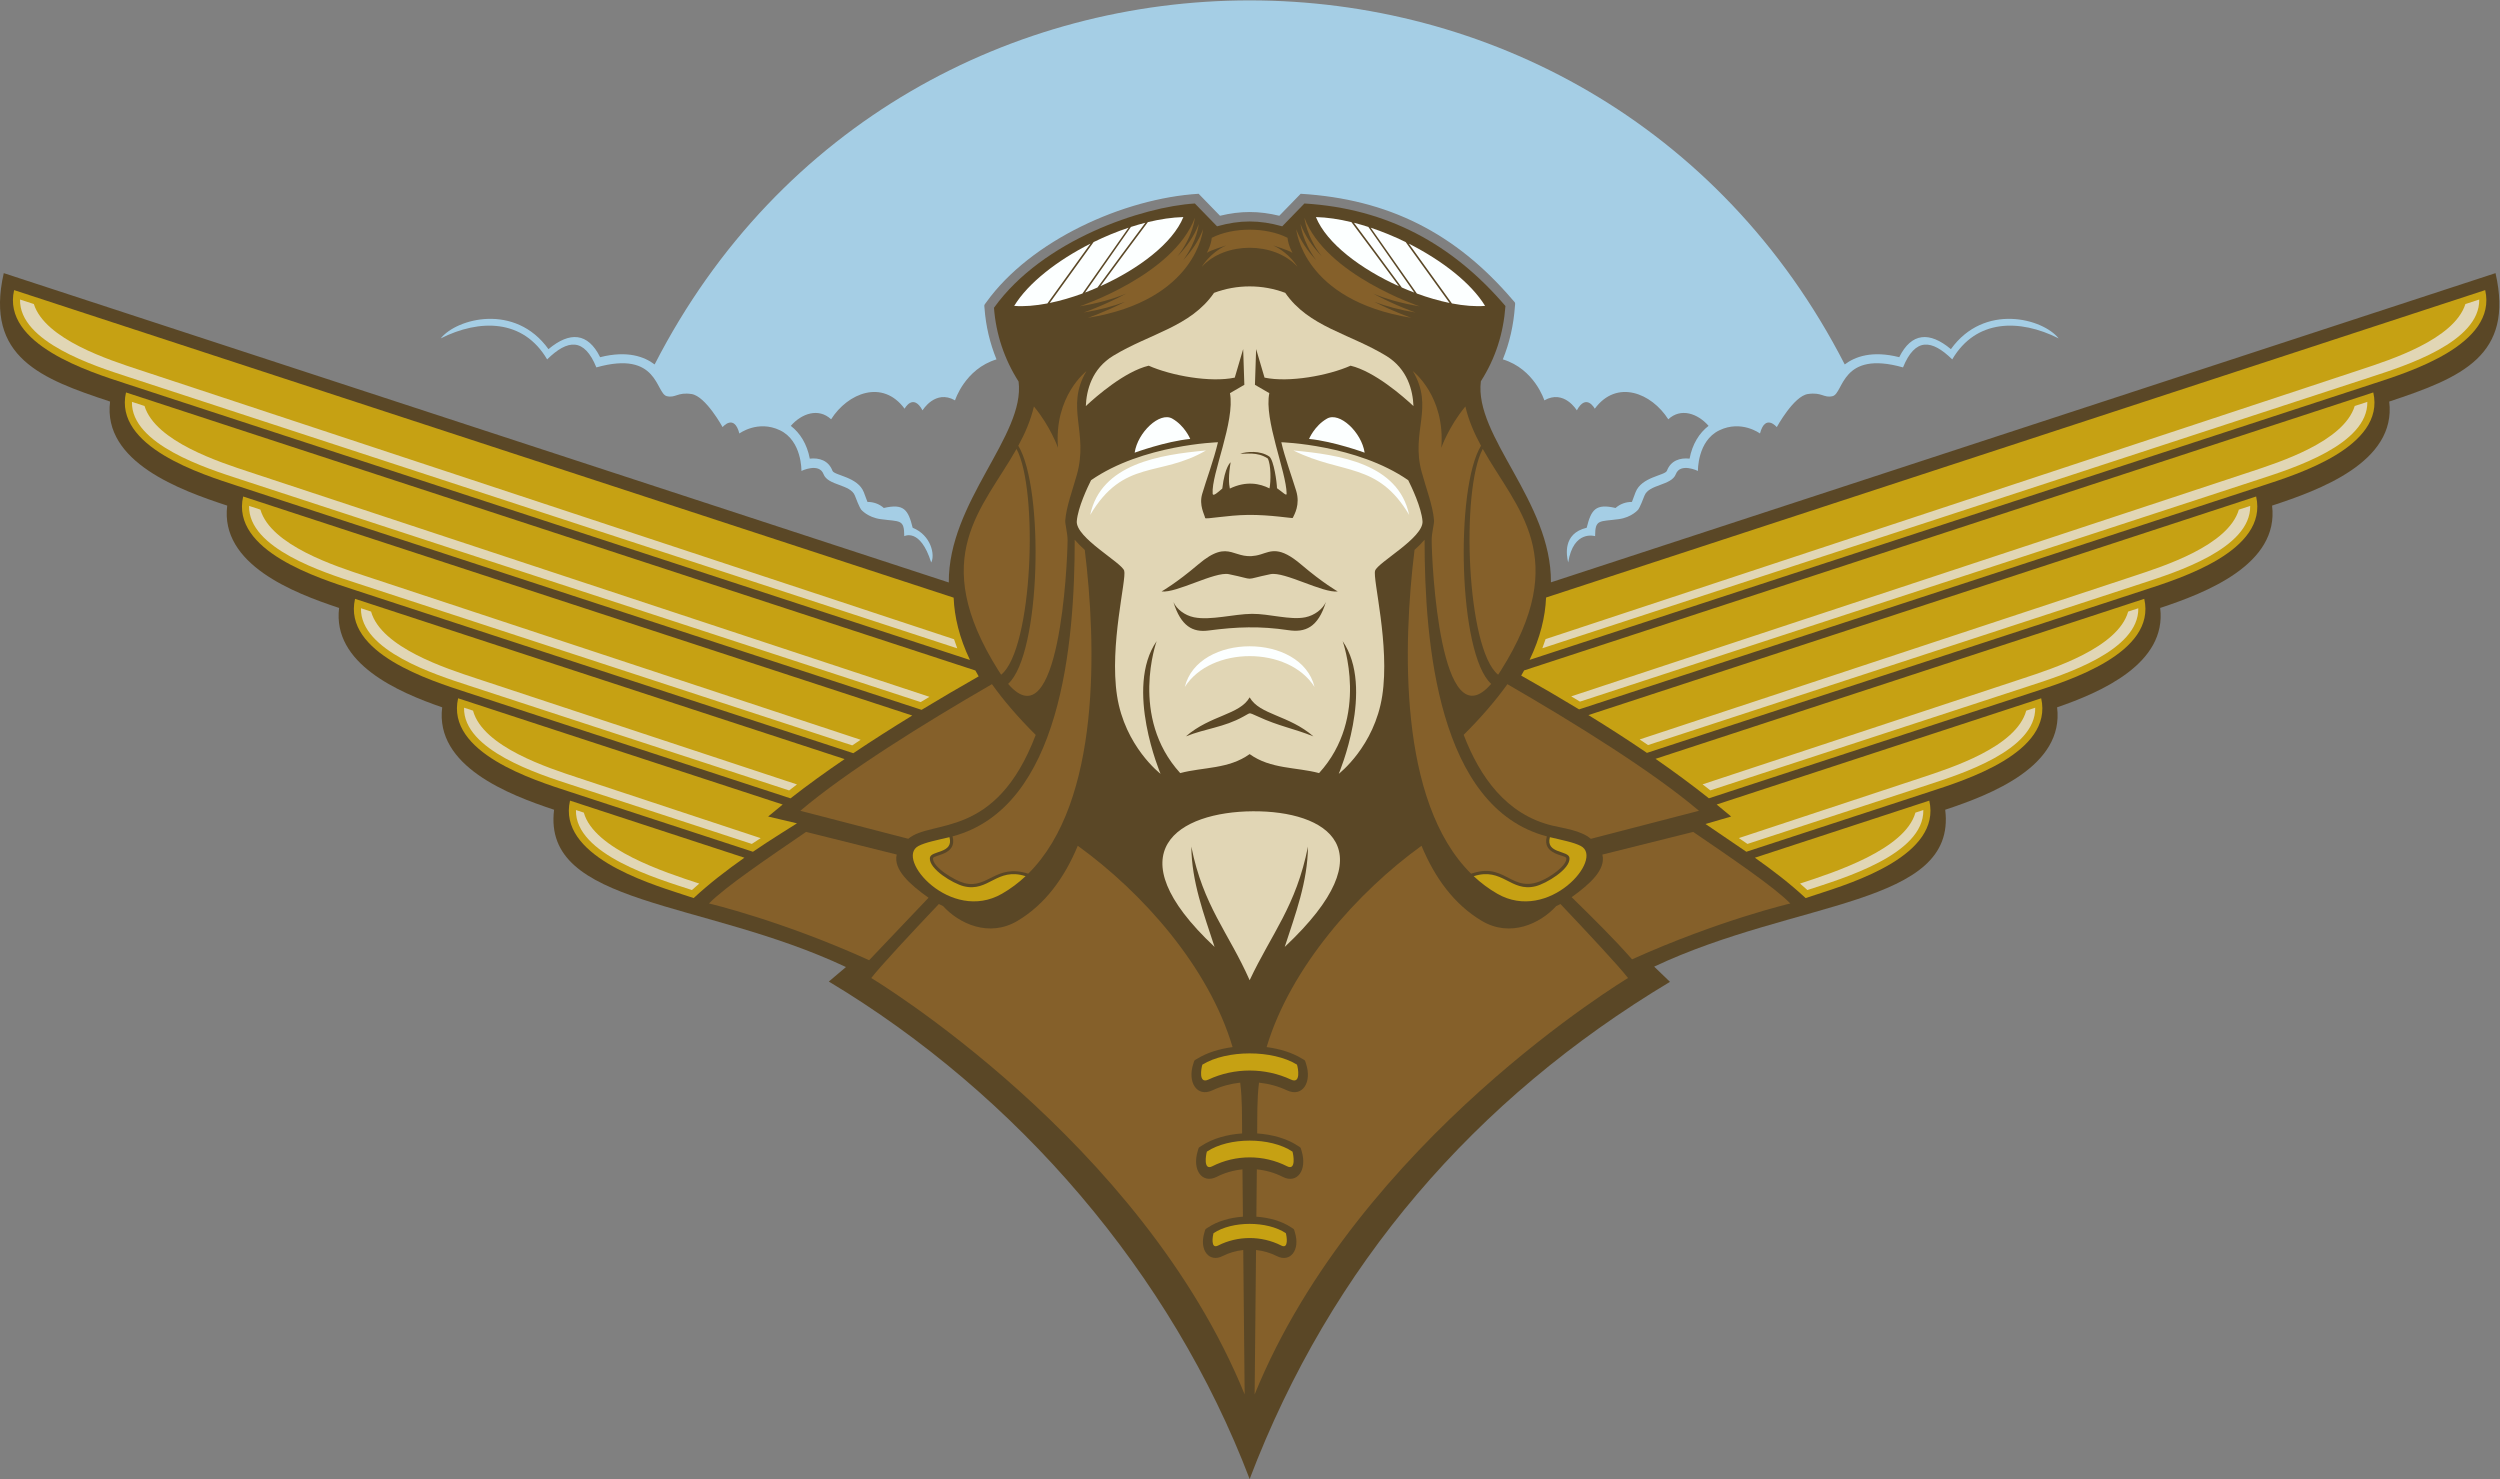 <?xml version="1.0" encoding="UTF-8" standalone="no"?>
<svg
   xmlns:dc="http://purl.org/dc/elements/1.1/"
   xmlns:cc="http://creativecommons.org/ns#"
   xmlns:rdf="http://www.w3.org/1999/02/22-rdf-syntax-ns#"
   xmlns:svg="http://www.w3.org/2000/svg"
   xmlns="http://www.w3.org/2000/svg"
   viewBox="0 0 754.84 446.573"
   height="446.573"
   width="754.84"
   xml:space="preserve"
   id="svg2"
   version="1.1"><rect x="0" y="0" width="754.84" height="446.573" fill="#808080" stroke="none"/><defs
     id="defs6" /><g
     transform="matrix(1.333,0,0,-1.333,0,446.573)"
     id="g10"><g
       transform="scale(0.1)"
       id="g12"><path
         id="path14"
         style="fill:#a5cee5;fill-opacity:1;fill-rule:evenodd;stroke:none"
         d="m 3552.08,2076.14 c -3.56,14.49 -13.53,65.62 41.92,78.58 10.14,40.98 20.07,55.35 65.39,44.79 10.2,9.15 23.39,13.81 37.05,13.71 2.65,7.26 5.42,14.5 8.12,21.64 13.39,35.44 67.05,38.06 71.17,48.98 8.83,23.35 30.06,29.85 51.31,27.41 6.24,33 21.98,58.14 43.03,74.27 -24.61,28.19 -62.93,41.41 -91.29,14.84 -37.72,59.55 -116.68,91.57 -166.46,24 0,0 -19.1,36.09 -40.66,-3.74 0,0 -28.84,48.23 -73.59,22.66 0,0 -22.26,71.11 -94.04,92.86 15.32,37.65 24.23,77.27 27.33,119.23 0.8,10.95 2.05,7.17 -5.09,15.51 -129.36,151.35 -281.48,228.26 -480.14,240.35 l -48.42,-49.81 c -46.32,11.28 -87.98,11.28 -134.32,0 l -48.41,49.81 c -169.55,-10.35 -380.55,-105.69 -480.96,-245.73 -5.64,-7.86 -4.68,-4.45 -3.97,-14.09 2.94,-39.83 12.13,-78.66 27.08,-115.3 -71.69,-21.8 -93.93,-92.83 -93.93,-92.83 -44.75,25.57 -73.58,-22.66 -73.58,-22.66 -21.57,39.83 -40.67,3.74 -40.67,3.74 -49.77,67.57 -128.74,35.55 -166.45,-24 -28.37,26.57 -66.69,13.35 -91.3,-14.84 21.04,-16.13 36.79,-41.27 43.04,-74.27 21.24,2.44 42.47,-4.06 51.3,-27.41 4.12,-10.92 57.78,-13.54 71.18,-48.98 2.69,-7.14 5.46,-14.38 8.12,-21.64 13.65,0.1 26.84,-4.56 37.05,-13.71 45.31,10.56 55.24,-3.81 65.38,-44.79 42.13,-17.03 51.01,-62.19 41.95,-78.65 -24.86,79.3 -61.01,59.61 -61.01,59.61 0,39.12 -9.33,32.46 -53.65,38.57 -29.67,4.09 -44.03,21.65 -44.03,21.65 0,0 -4.01,4.84 -14.01,31.32 -10.02,26.49 -61.18,22.5 -71.19,48.99 -10.01,26.48 -50.04,7.22 -50.04,7.22 0,0 1.57,67.95 -48.48,92.03 -50.04,24.07 -92.07,-7.23 -92.07,-7.23 -12.01,45.75 -38.03,14.45 -38.03,14.45 0,0 -38.28,70.12 -70.3,74.94 -32.03,4.82 -36.04,-9.62 -56.05,-4.82 -25.41,6.09 -18.66,104.97 -159.56,65.14 -27.52,67.68 -65.06,63.63 -111.51,18.13 -53.62,91.47 -152.47,92.19 -241.071,47.57 36.171,45.29 168.561,80.74 244.101,-24.35 48.28,40.41 89.43,37.58 117.02,-18.22 61.84,15.7 100.44,1.06 123.45,-16.43 563.57,1099.51 2132.13,1099.5 2695.69,0 23.02,17.49 61.62,32.13 123.45,16.43 27.58,55.8 68.75,58.63 117.02,18.22 75.54,105.09 207.93,69.64 244.11,24.35 -88.62,44.62 -187.45,43.9 -241.08,-47.57 -46.44,45.5 -83.98,49.55 -111.51,-18.13 -140.9,39.83 -134.14,-59.05 -159.56,-65.14 -20,-4.8 -24.02,9.64 -56.03,4.82 -32.04,-4.82 -70.32,-74.94 -70.32,-74.94 0,0 -26.01,31.3 -38.03,-14.45 0,0 -42.03,31.3 -92.07,7.23 -50.05,-24.08 -48.48,-92.03 -48.48,-92.03 0,0 -40.03,19.26 -50.04,-7.22 -10,-26.49 -61.17,-22.5 -71.17,-48.99 -10.01,-26.48 -14.03,-31.32 -14.03,-31.32 0,0 -14.35,-17.56 -44.03,-21.65 -44.31,-6.11 -53.64,0.55 -53.64,-38.57 0,0 -48.96,15.47 -60.99,-59.54 v 0" /><path
         id="path16"
         style="fill:#5a4726;fill-opacity:1;fill-rule:evenodd;stroke:none"
         d="m 5146.44,2204.89 c 16.44,-132.92 -149.78,-197.53 -253.45,-231.81 15.55,-125.69 -133.73,-190.82 -233.49,-225.1 16.59,-133.02 -149.71,-197.67 -253.44,-231.96 27.08,-218.05 -336.47,-203.29 -659.22,-355.38 l 35.76,-34.49 C 3340.3,860.918 3014.67,483.684 2830.56,0 2653.15,466.055 2303.57,871.184 1877.36,1126.85 l 38.82,32.87 c -324.66,153.01 -688.27,138.01 -661.13,356.3 -102.69,33.94 -270.163,98.69 -253.43,231.96 -98.616,33.88 -249.202,98.9 -233.495,225.1 -102.637,33.93 -270.035,98.63 -253.445,231.81 -104.825,34.43 -282.477,98.11 -265.348,235.69 -154.551,51.09 -284.359,99.6 -240.801,290.89 L 2149.1,2030.77 c -1.14,183.27 173.61,332.74 158.1,455.12 -32.13,50.33 -51.36,107.47 -55.75,167.11 110.72,154.41 338.37,229.09 455.01,236.22 l 50.28,-51.72 c 52,14.63 95.64,14.63 147.64,0 l 50.28,51.72 c 187.01,-11.42 335.14,-91.68 455.3,-232.27 -4.56,-61.94 -22.29,-117.99 -55.7,-170.51 -15.41,-125.01 160.05,-271.81 158.74,-455.35 l 2139.59,700.38 c 42.5,-186.66 -76.24,-236.47 -240.81,-290.89 17.02,-137.59 -160.18,-201.15 -265.34,-235.69 v 0" /><path
         id="path18"
         style="fill:#c6a113;fill-opacity:1;fill-rule:evenodd;stroke:none"
         d="M 31.957,2693.02 C 3.883,2569.67 204.375,2507.54 284.141,2481.43 L 2197.02,1855.26 c -24.21,50.74 -35.13,97.52 -36.94,141.13 L 31.957,2693.02 Z M 2209.27,1831.45 285.414,2461.21 c -28.078,-123.35 172.414,-185.48 252.18,-211.58 L 2087.46,1742.28 c 42.64,25.82 86,51.17 129.31,75.86 -2.59,4.46 -5.09,8.9 -7.5,13.31 z M 2066.32,1729.41 550.754,2225.52 c -28.078,-123.35 172.41,-185.48 252.176,-211.59 l 1129.9,-369.87 c 42.88,28.76 87.69,57.3 133.49,85.35 z M 1913.1,1630.72 804.203,1993.71 c -28.078,-123.34 172.414,-185.48 252.177,-211.58 l 734.2,-240.34 c 37.96,29.62 79.14,59.36 122.52,88.93 z m -140.22,-102.93 -735.21,240.66 c -28.08,-123.34 172.42,-185.47 252.18,-211.58 l 415.61,-136.05 c 37.58,25.88 98.54,63.42 99.75,64.39 l -65.3,15.43 c 10.65,9.03 21.65,18.08 32.97,27.15 z m -86.75,-120.45 -395,129.31 c -28.08,-123.35 172.41,-185.48 252.17,-211.59 l 27.91,-9.13 c 36.08,33.46 74.89,63.18 114.92,91.41 z m 2403.76,-91.42 27.92,9.14 c 79.77,26.11 280.26,88.24 252.18,211.59 l -395.05,-129.31 c 40.08,-28.29 78.95,-58.04 114.95,-91.42 z m -134.28,104.88 415.65,136.07 c 79.76,26.11 280.26,88.24 252.18,211.58 l -735.06,-240.62 c 11.09,-8.98 22.04,-18.04 32.82,-27.19 l -58.09,-16.94 c 1.85,-1.51 71.42,-48.36 92.5,-62.9 z m -84.78,121.09 733.9,240.24 c 79.76,26.11 280.26,88.24 252.18,211.58 L 3749.92,1631.35 c 41.71,-28.97 82.16,-58.77 120.91,-89.46 z m -140.4,102.88 1127.75,369.16 c 79.77,26.11 280.26,88.24 252.18,211.59 L 3597.9,1730.42 c 45.12,-27.74 89.44,-56.27 132.53,-85.65 z m -153.64,98.54 1546.73,506.32 c 79.77,26.1 280.26,88.23 252.18,211.58 L 3452.31,1831.6 c -2.13,-3.9 -4.35,-7.81 -6.65,-11.76 44.1,-24.85 87.95,-50.34 131.13,-76.53 z m -112.17,112.12 1912.35,626 c 79.77,26.11 280.26,88.24 252.18,211.59 L 3502,1996.71 c -1.86,-43.58 -12.93,-90.4 -37.38,-141.28 v 0" /><path
         id="path20"
         style="fill:#e1d6b5;fill-opacity:1;fill-rule:evenodd;stroke:none"
         d="M 45.395,2671.69 C 43.266,2575.13 215.637,2520.78 289.145,2496.72 L 2168.22,1881.61 c -2.59,6.81 -5,13.68 -7.22,20.59 L 314.184,2512.8 c -65.887,21.79 -211.989,68.39 -237.52,148.66 l -31.27,10.23 z m 281.95,-241.13 -28.492,9.32 c -2.129,-96.55 170.226,-150.9 243.746,-174.97 L 2085.45,1759.86 c 6.61,3.99 13.22,7.96 19.84,11.92 L 565.133,2281 c -66.141,21.87 -213.07,68.74 -237.789,149.56 z m 262.457,-234.75 -25.606,8.39 c -2.152,-96.55 170.254,-150.92 243.739,-174.98 L 1930.39,1661.79 c 6.36,4.24 12.73,8.46 19.11,12.66 L 827.859,2045.31 c -66.367,21.94 -214.211,69.12 -238.058,150.5 z m 250.699,-230.9 -22.859,7.48 c -2.129,-96.56 170.234,-150.91 243.749,-174.98 l 726.07,-237.67 c 5.9,4.55 11.81,9.08 17.76,13.57 l -726.41,240.19 c -66.63,22.04 -215.287,69.46 -238.31,151.41 z m 230.93,-224.43 -20.32,6.65 c -2.16,-96.54 170.27,-150.93 243.75,-174.98 l 408.07,-133.58 20.11,13.07 -413.06,136.6 c -66.83,22.1 -216.31,69.79 -238.55,152.24 z m 250.97,-231 -17.84,5.84 c -2.25,-100.91 185.33,-155.85 262.71,-181.18 5.48,4.95 11,9.84 16.59,14.64 -77.13,25.2 -238.3,77.5 -261.46,160.7 z m 2771.43,-175.35 c 79.22,25.94 264.4,80.18 262.67,181.17 l -17.91,-5.85 c -23.3,-83.27 -183.07,-135.09 -261.36,-160.67 5.59,-4.82 11.13,-9.69 16.6,-14.65 z m -135.67,104.44 408.1,133.58 c 75.28,24.65 245.34,78.38 243.69,174.96 l -20.39,-6.68 c -22.34,-82.37 -169.97,-129.55 -238.43,-152.19 l -412.5,-136.41 19.53,-13.26 z m -84.14,121.29 725.71,237.56 c 75.28,24.63 245.35,78.37 243.69,174.95 l -22.93,-7.51 C 4797.38,1883 4650.53,1836.07 4582.3,1813.5 l -725.82,-239.99 c 5.86,-4.53 11.71,-9.08 17.54,-13.65 z m -141.08,102.65 1120.24,366.71 c 75.28,24.64 245.34,78.37 243.7,174.96 l -25.69,-8.41 c -23.92,-81.31 -169.95,-127.98 -237.94,-150.46 L 3714.02,1675.24 c 6.31,-4.22 12.63,-8.46 18.92,-12.73 z m -154.14,98.39 1539.72,504.01 c 75.28,24.65 245.35,78.37 243.69,174.96 l -28.57,-9.35 C 5308.88,2349.79 5163.7,2303.39 5095.98,2281 L 3558.95,1772.81 c 6.62,-3.95 13.25,-7.93 19.85,-11.91 z m -85.25,120.93 1878.42,614.89 c 75.29,24.64 245.34,78.37 243.69,174.95 l -31.34,-10.26 c -25.58,-80.16 -169.91,-126.3 -237.39,-148.61 L 3500.85,1902.45 c -2.24,-6.93 -4.68,-13.8 -7.3,-20.62 v 0" /><path
         id="path22"
         style="fill:#85602a;fill-opacity:1;fill-rule:evenodd;stroke:none"
         d="m 2246.84,1800.47 c -155.67,-90.04 -329.15,-197.94 -434.05,-286.84 l 244.55,-63.4 c 53.09,45.06 197.93,-3.25 288.64,235.23 -40.59,40.37 -73.18,78.62 -99.14,115.01 z m -421,-334.68 c -84.51,-57.8 -184.03,-125.05 -219.92,-162.1 0,0 163.86,-38.35 362.77,-128.49 l 134.54,141.47 c -42.86,30.33 -80.19,63.99 -72.1,97.87 l -205.29,51.25 z m 2009.44,0 c 84.51,-57.8 184.03,-125.05 219.92,-162.1 0,0 -161.49,-37.79 -358.43,-126.52 -42.45,48.28 -90.25,94.98 -136.8,140.8 41.55,29.94 77.89,62.37 69.55,96.46 l 205.76,51.36 z M 2126.56,1302.47 c -61.54,-64.9 -132.57,-140.99 -153.08,-167.65 0,0 611.01,-366.605 845.77,-943.168 l -3.19,327.09 c -16.3,-1.719 -32.33,-6.359 -47.21,-13.898 -29.22,-14.824 -53.29,12.844 -40.73,53.652 2.82,9.16 0.71,6.328 8.69,11.641 21.07,14.004 49.26,22.043 78.51,24.113 l -1.05,107.148 c -20.23,-1.992 -40.15,-7.656 -58.61,-17.011 -32.13,-16.289 -56.11,15.008 -42.61,58.836 2.82,9.152 0.7,6.328 8.68,11.632 24.53,16.309 57.53,25.614 91.75,27.938 -0.38,38.41 0.55,77.18 -4.32,115.012 -21.77,-2.305 -43.15,-8.106 -63.02,-17.414 -35.23,-16.504 -56.98,18.82 -43.15,60.312 3.1,9.27 0.86,6.457 9.19,11.574 21.82,13.407 49.86,22.11 79.73,26.102 -54.01,181.731 -204,350.071 -350.66,456.001 -30.09,-72.57 -73.95,-132.84 -136.47,-170.07 -64.61,-38.48 -132.66,-6.17 -168.77,33.58 -3.21,1.45 -6.36,2.97 -9.45,4.58 z M 2841.87,191.652 c 234.75,576.563 845.76,943.168 845.76,943.168 -20.5,26.66 -91.52,102.72 -153.04,167.61 -3.11,-1.6 -6.28,-3.11 -9.49,-4.55 -36.12,-39.74 -104.17,-72.04 -168.76,-33.57 -62.53,37.23 -106.38,97.5 -136.46,170.07 -144.67,-104.5 -296.59,-274.82 -350.85,-455.962 30,-3.973 58.16,-12.684 80.06,-26.141 8.33,-5.117 6.1,-2.297 9.19,-11.574 13.9,-41.668 -7.84,-76.855 -43.15,-60.312 -19.97,9.355 -41.49,15.175 -63.37,17.441 -4.67,-36.902 -3.74,-77.41 -4.11,-115.027 34.26,-2.305 67.33,-11.621 91.89,-27.95 7.98,-5.304 5.87,-2.492 8.68,-11.64 13.34,-43.352 -9.93,-75.391 -42.61,-58.828 -18.5,9.383 -38.47,15.047 -58.75,17.019 l -1.04,-107.148 c 29.29,-2.059 57.54,-10.098 78.64,-24.121 7.97,-5.301 5.86,-2.481 8.68,-11.621 12.47,-40.352 -10.99,-68.75 -40.71,-53.672 -14.92,7.558 -31.01,12.207 -47.36,13.918 l -3.2,-327.11 z m 761.52,1258.468 244.94,63.51 c -104.88,88.87 -278.29,196.74 -433.94,286.78 -25.97,-36.27 -58.55,-74.43 -99.03,-114.74 36.38,-95.04 96.79,-180.76 200.99,-205.62 26.15,-6.24 65.07,-10.94 87.04,-29.93 v 0" /><path
         id="path24"
         style="fill:#e1d6b5;fill-opacity:1;fill-rule:evenodd;stroke:none"
         d="m 2459.49,2430.34 c 1.41,35.22 13.17,84.3 62.28,114.07 83.18,50.41 175.2,65.53 228.14,142.41 51.57,19.46 109.73,19.46 161.3,0 52.93,-76.88 144.95,-92 228.14,-142.41 49.11,-29.77 60.86,-78.85 62.27,-114.07 -23.61,22 -88.23,78.47 -142.41,91.48 -51.03,-22.64 -139.98,-38.67 -194.95,-27.02 l -19.04,64.66 -2.66,-80.95 32.58,-18.9 c -12.55,-59.61 38.64,-178.2 39.18,-227.54 0.08,-6.44 -7.46,2.16 -21.81,12.25 -0.2,12.63 -6.94,62.96 -17.37,71.75 -21.3,14.26 -50.48,11.1 -65.9,6.6 13.07,-1.56 37.2,5.16 62.26,-10.87 7.52,-13.7 7.34,-52.22 4.02,-67.92 -21.73,10.94 -52.09,17.71 -89.84,-0.37 -2.35,10.77 -3.34,29.09 1.84,59.52 0,0 -13.09,-9.3 -18.93,-59.49 -9.21,-7.83 -21.2,-19.21 -21.81,-11.47 -3.43,43.72 51.14,163.57 39.19,227.54 l 32.58,18.9 -2.65,80.95 -19.05,-64.66 c -54.96,-11.65 -143.92,4.38 -194.95,27.02 -54.18,-13.01 -118.79,-69.48 -142.41,-91.48 z m 371.07,-1300.52 c 50.03,106.31 105.17,167.54 132.11,302.73 -0.69,-79.54 -28.35,-152.69 -52.64,-227.23 236.69,222.08 94.56,308.29 -72.23,307.19 -167.82,-1.11 -317.21,-90.94 -86.71,-307.2 -24.29,74.53 -51.96,147.69 -52.64,227.24 26.94,-135.19 84.21,-194.3 132.11,-302.73 z m 359.19,1132.63 c 7.47,-14.87 29.91,-61.73 32.35,-92.82 2.94,-37.39 -101.49,-93.47 -107.37,-112.17 -5.88,-18.68 33.82,-168.23 16.18,-283.26 -17.66,-115.04 -98.55,-176.86 -98.55,-176.86 0,0 82.37,194.2 8.82,300.61 0,0 62.25,-172.15 -53.36,-298.93 -51.75,13.85 -109.42,8.63 -157.26,43.01 -47.85,-34.39 -105.52,-29.15 -157.27,-43.01 -115.6,126.78 -53.36,298.93 -53.36,298.93 -73.55,-106.41 8.82,-300.61 8.82,-300.61 0,0 -80.89,61.82 -98.54,176.86 -17.66,115.03 22.06,264.58 16.17,283.26 -5.88,18.7 -110.3,74.78 -107.36,112.17 2.44,31.09 24.87,77.95 32.35,92.82 116.36,80.7 287.43,85.97 287.43,85.97 -9.74,-41.34 -26.79,-86.31 -35.78,-117.25 -7.48,-25.75 5.3,-46.22 6.74,-54.38 0.63,-3.58 48.82,6.47 97.54,7.03 49.85,0.57 100.29,-8.26 100.91,-6.88 3.56,7.86 17.33,29.77 7.77,61.34 -8.62,28.44 -26.46,77.67 -33.67,110.14 0,0 171.07,-5.27 287.44,-85.97 z M 2830.56,1734.3 c -0.68,0.58 -6.09,-2.76 -14.63,-7.49 -43.91,-24.33 -85.09,-26.63 -129.82,-44.64 55.8,48.48 121.77,48.6 144.45,88.37 22.68,-39.77 88.64,-39.89 144.44,-88.37 -44.46,17.9 -78.8,23.17 -125.84,45.1 -9.9,4.62 -17.62,7.88 -18.6,7.03 z m -199.47,276.18 c 0,0 33.35,18.84 82.64,60.86 75,63.93 78.99,3.41 142.31,23.19 23.2,7.24 42.05,18.84 91.34,-23.19 49.29,-42.02 82.64,-60.86 82.64,-60.86 -33.35,-4.35 -120.71,45.6 -152.24,39.13 -66.37,-13.63 -28.07,-13.63 -94.46,0 -31.52,6.47 -118.88,-43.48 -152.23,-39.13 z m 26.76,-24 c 7.34,-16.09 25.51,-30.27 46.67,-34.56 37.49,-7.61 90.55,7.49 131.37,7.8 38.97,0.3 86.67,-14.7 120.71,-7.8 21.15,4.29 39.33,18.47 46.66,34.56 -17.84,-57.84 -46.97,-69.43 -84.87,-63.76 -64.43,9.62 -117,7.69 -181.3,-0.79 -35.15,-4.64 -62.29,9.61 -79.24,64.55 v 0" /><path
         id="path26"
         style="fill:#fcffff;fill-opacity:1;fill-rule:evenodd;stroke:none"
         d="m 3091.02,2324.79 c 0,0 -70.38,25.71 -125.88,31.13 0,0 12.18,29.78 40.61,46.01 28.42,16.25 78.5,-31.13 85.27,-77.14 z m -520.92,0 c 0,0 70.37,25.71 125.87,31.13 0,0 -12.18,29.78 -40.61,46.01 -28.42,16.25 -78.5,-31.13 -85.26,-77.14 v 0" /><path
         id="path28"
         style="fill:#fcffff;fill-opacity:1;fill-rule:evenodd;stroke:none"
         d="m 2680.42,2858.45 c -24.05,-59.62 -102.29,-118.08 -187.94,-156.61 32.77,44.84 77.14,104.46 107.5,145.13 27.96,6.79 55.18,10.83 80.44,11.48 z m -194.51,-159.52 c -9.33,-4.07 -18.73,-7.9 -28.14,-11.47 l 103.88,148.65 c 10.93,3.52 21.84,6.69 32.65,9.45 -31.35,-42.03 -76.15,-102.3 -108.39,-146.63 z m -34.14,-13.7 c -25.05,-9.18 -50.09,-16.43 -74.04,-21.34 l 99.38,137.92 c 25.8,12.64 52.53,23.66 79.19,32.55 l -104.53,-149.13 z m -79.37,-22.41 c -27.18,-5.21 -52.79,-7.3 -75.15,-5.57 31.52,51.74 97.68,103.12 172.73,141.01 l -97.58,-135.44 z m 608.29,195.63 c 24.06,-59.62 102.3,-118.08 187.94,-156.61 -32.77,44.84 -77.13,104.46 -107.5,145.13 -27.95,6.79 -55.18,10.83 -80.44,11.48 z m 194.52,-159.52 c 9.32,-4.07 18.73,-7.9 28.14,-11.47 l -103.89,148.65 c -10.92,3.52 -21.83,6.69 -32.65,9.45 31.35,-42.03 76.15,-102.3 108.4,-146.63 z m 34.13,-13.7 c 25.05,-9.18 50.1,-16.43 74.04,-21.34 l -99.36,137.92 c -25.81,12.64 -52.54,23.66 -79.21,32.54 l 104.53,-149.12 z m 79.38,-22.41 c 27.18,-5.21 52.8,-7.3 75.15,-5.57 -31.53,51.74 -97.69,103.12 -172.74,141.01 l 97.59,-135.44 v 0" /><path
         id="path30"
         style="fill:#85602a;fill-opacity:1;fill-rule:evenodd;stroke:none"
         d="m 2464.2,2630.21 c 0,0 37.05,12.36 83.71,36.19 -26.68,-10 -57.57,-18.34 -93.39,-24.12 0,0 44,14.68 96.5,42.89 -29.28,-12.11 -64.04,-22.17 -105.35,-28.84 0,0 212.56,70.92 260.81,200.56 0,0 -3.57,-41.41 -39.39,-87.4 20.95,21.82 38.18,46.3 48.24,73.35 0,0 -3.28,-38.13 -35.19,-81.85 19.42,20.92 35.35,44.2 44.88,69.78 0,0 -13.79,-160.68 -260.82,-200.56 z m -122.29,-200.8 c -7.46,-31.91 -20.25,-61.05 -35.41,-88.95 58.7,-95.96 51.75,-471.72 -23.04,-539.37 115.72,-134.42 134.38,271.08 134.68,325.1 0.08,16.02 -5.87,37.4 -5.26,45.19 2.43,30.93 16.06,67.13 26.21,103.12 27.35,96.92 -26.85,152.74 21.71,234.91 0,0 -73.87,-56.42 -64.34,-173.55 0,0 -17.03,48.36 -54.55,93.55 z m -39.39,-96.15 c -75.97,-135.27 -202.98,-243.83 -41.37,-501.35 2.22,-3.53 4.41,-6.88 6.56,-10.05 71.71,57.83 84.77,418.81 34.81,511.4 z M 3399.27,1830.8 c 162.73,257.99 35.41,366.8 -40.68,502.43 -49.95,-92.64 -36.89,-453.57 34.82,-511.38 1.92,2.84 3.88,5.81 5.86,8.95 z m -44.67,509.64 c -15.16,27.91 -27.93,57.06 -35.4,88.97 -37.51,-45.19 -54.54,-93.55 -54.54,-93.55 9.52,117.13 -64.34,173.55 -64.34,173.55 48.95,-82.83 -5.2,-135.88 19.84,-228.22 10.26,-37.88 25.45,-76.43 28.07,-109.81 0.61,-7.68 -5.32,-28.28 -5.33,-43.81 -0.05,-53.49 19.42,-460.3 134.77,-326.48 -74.8,67.61 -81.75,443.34 -23.07,539.35 z M 2157.58,1455.7 c 246.05,65.15 276.92,437.99 276.72,671.89 7.01,-8.2 15,-16.12 22.78,-23.09 26.18,-212.63 37.25,-570.04 -128.12,-733.35 -72.79,23.54 -90.98,-34.89 -144.55,-21.35 -20.99,5.3 -72.77,36.2 -71.02,56.35 0.71,8 55.7,6.93 44.19,49.55 z m 1346.1,-0.04 c -246.19,65.04 -277.07,437.98 -276.87,671.93 -7.01,-8.2 -14.99,-16.12 -22.78,-23.09 -26.18,-212.64 -37.23,-570.11 128.16,-733.39 l 3.69,1.19 c 83.21,27.01 90.55,-63.67 180.9,-2.84 9.38,6.32 32.24,23.64 31.1,36.69 -0.7,7.99 -55.66,6.92 -44.2,49.51 z m -758.91,1355.82 c 48.12,24.57 123.45,24.57 171.58,0 1.5,-16.87 11.25,-34.11 11.25,-34.11 -8.25,6 -43.87,16.87 -43.87,16.87 37.87,-17.62 55.12,-48.37 55.12,-48.37 -52.29,57.39 -164.3,57.39 -216.58,0 0,0 17.24,30.75 55.11,48.37 0,0 -35.62,-10.87 -43.86,-16.87 0,0 9.75,17.24 11.25,34.11 z m 452.14,-181.27 c 0,0 -37.05,12.36 -83.71,36.19 26.68,-10 57.57,-18.34 93.39,-24.13 0,0 -43.99,14.69 -96.5,42.9 29.29,-12.11 64.04,-22.17 105.36,-28.84 0,0 -212.56,70.92 -260.82,200.56 0,0 3.57,-41.41 39.39,-87.4 -20.95,21.82 -38.17,46.3 -48.24,73.35 0,0 3.28,-38.13 35.2,-81.85 -19.43,20.92 -35.35,44.2 -44.87,69.78 0,0 13.78,-160.67 260.8,-200.56 v 0" /><path
         id="path32"
         style="fill:#c6a113;fill-opacity:1;fill-rule:evenodd;stroke:none"
         d="m 2150.62,1453.88 c 10.33,-38.08 -42.85,-29.41 -44.39,-47.1 -2.23,-25.4 52.85,-58.02 76.41,-63.97 57.01,-14.39 75.19,43.76 140.41,22.69 -16.17,-15.15 -33.93,-28.54 -53.5,-39.78 -116.31,-66.82 -243.44,79.92 -189.02,108.26 15.95,8.32 41.99,13.21 70.09,19.9 z m 1360.02,-0.04 c -10.28,-38.04 42.87,-29.38 44.41,-47.06 2.22,-25.4 -52.86,-58.02 -76.42,-63.97 -57.04,-14.4 -75.21,43.83 -140.52,22.65 16.16,-15.14 33.9,-28.51 53.45,-39.74 116.31,-66.82 243.44,79.92 189.01,108.26 -15.91,8.3 -41.89,13.19 -69.93,19.86 v 0" /><path
         id="path34"
         style="fill:#c6a113;fill-opacity:1;fill-rule:nonzero;stroke:none"
         d="m 2748.77,556.914 c 42.18,28.047 121.54,28.047 163.73,0 1.86,-6.023 7.23,-36.934 -10.3,-28.035 -44.75,22.676 -98.39,22.676 -143.12,0 -17.54,-8.899 -12.17,22.012 -10.31,28.035 z m -25.29,381.731 c 55.22,33.925 159.09,33.925 214.3,0 2.43,-7.286 9.47,-44.668 -13.48,-33.926 -58.56,27.441 -128.77,27.441 -187.32,0 -22.96,-10.742 -15.93,26.64 -13.5,33.926 z m 10.21,-197.012 c 49.95,33.211 143.94,33.211 193.89,0 2.19,-7.129 8.56,-43.731 -12.21,-33.215 -52.98,26.867 -116.5,26.867 -169.47,0 -20.77,-10.516 -14.4,26.086 -12.21,33.215 v 0" /><path
         id="path36"
         style="fill:#fcffff;fill-opacity:1;fill-rule:evenodd;stroke:none"
         d="m 2683.7,1794.1 c 59.07,93.12 234.86,93.18 293.88,0 -30.02,122.85 -263.86,122.85 -293.88,0 z m -214.29,389.7 c 24.3,115.87 157.84,136.44 262.17,145.96 C 2626.94,2268.63 2545,2311.5 2469.41,2183.8 Z m 722.45,0 c -24.3,115.87 -157.83,136.44 -262.16,145.96 111.54,-55.29 190.96,-25.67 262.16,-145.96 v 0" /></g></g></svg>